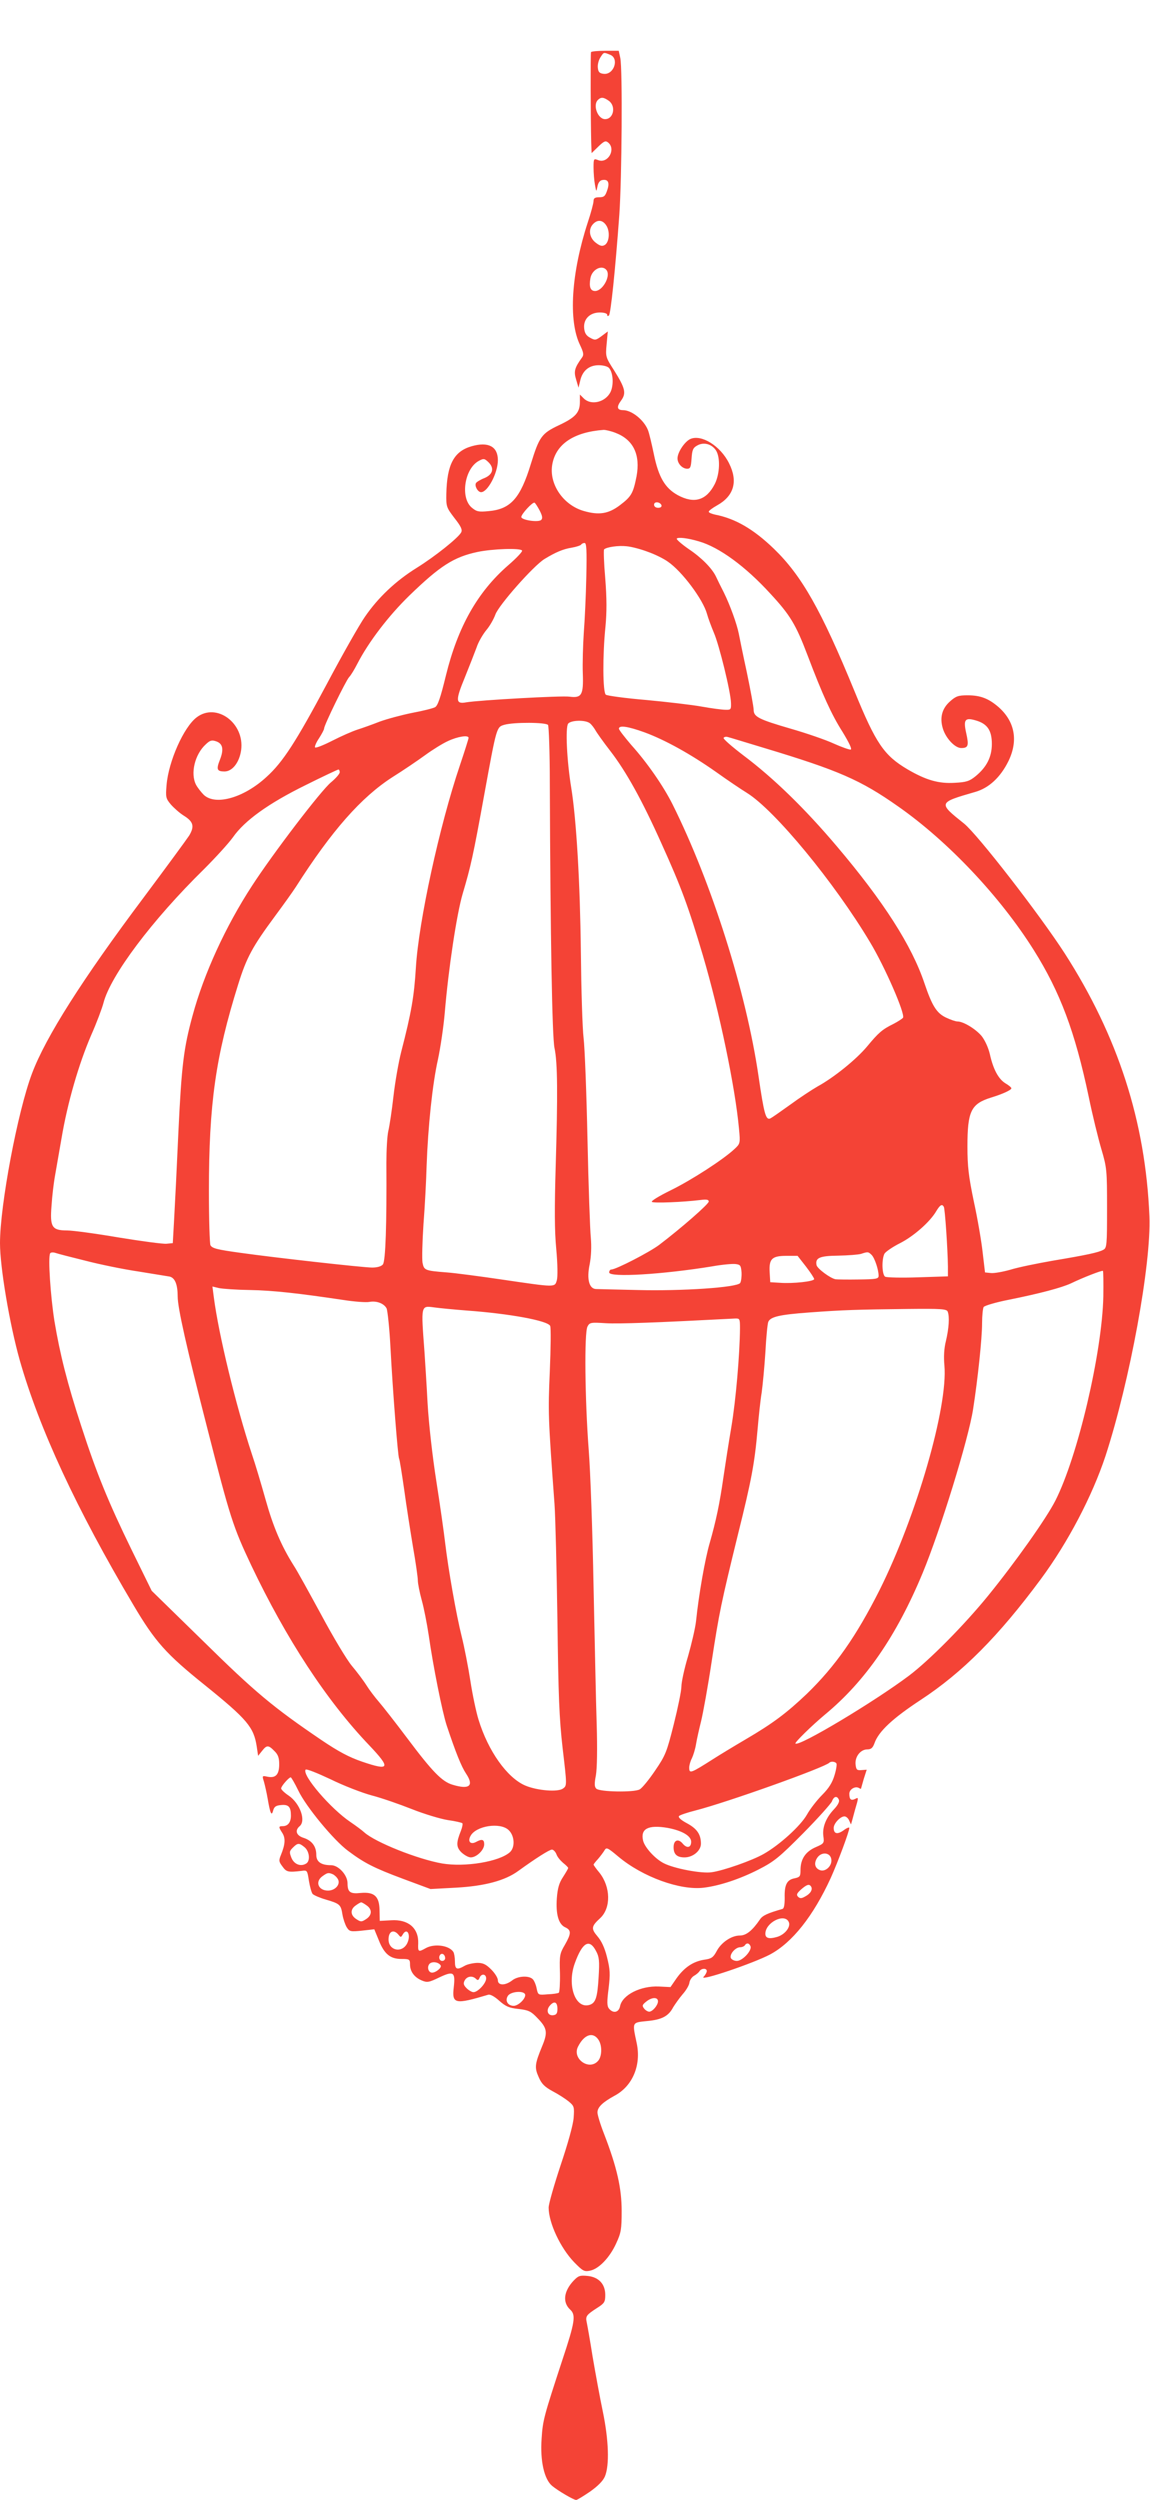 <?xml version="1.0" standalone="no"?>
<!DOCTYPE svg PUBLIC "-//W3C//DTD SVG 20010904//EN"
 "http://www.w3.org/TR/2001/REC-SVG-20010904/DTD/svg10.dtd">
<svg version="1.0" xmlns="http://www.w3.org/2000/svg"
 width="589pt" height="1280pt" viewBox="0 0 589 1280"
 preserveAspectRatio="xMidYMid meet">
<g transform="translate(0,1280) scale(0.1,-0.1)"
fill="#f44336" stroke="none">
<path d="M3027 12533 c-3 -7 -2 -336 1 -462 l2 -55 35 34 c29 28 37 31 50 20
41 -34 -1 -109 -51 -90 -23 9 -24 8 -24 -38 0 -26 3 -65 7 -87 7 -39 7 -39 13
-10 3 18 12 31 24 33 30 6 40 -12 26 -52 -10 -30 -16 -36 -41 -36 -22 0 -29
-5 -29 -19 0 -11 -13 -60 -30 -111 -84 -258 -100 -502 -39 -627 17 -36 20 -49
11 -62 -40 -55 -44 -73 -31 -115 l12 -41 8 33 c11 53 45 82 95 82 24 0 47 -6
54 -15 21 -25 24 -89 6 -124 -27 -51 -99 -68 -136 -31 l-20 20 0 -38 c0 -54
-22 -79 -107 -119 -89 -42 -101 -59 -144 -198 -54 -177 -104 -232 -216 -242
-52 -5 -62 -3 -88 19 -58 51 -36 198 37 238 24 13 29 13 47 -4 34 -31 27 -64
-16 -83 -21 -8 -41 -20 -45 -26 -9 -14 9 -47 26 -47 34 0 86 98 86 164 0 70
-49 96 -135 71 -90 -26 -126 -93 -129 -244 -1 -65 0 -69 42 -124 34 -43 41
-60 34 -73 -16 -29 -134 -123 -227 -181 -108 -67 -198 -152 -266 -251 -28 -40
-116 -195 -195 -344 -158 -296 -225 -400 -309 -476 -116 -107 -261 -148 -321
-92 -14 14 -32 37 -40 52 -30 58 -6 156 50 207 22 21 31 23 54 15 34 -12 39
-42 18 -95 -19 -48 -15 -59 24 -59 40 0 76 46 85 109 19 138 -126 246 -228
168 -66 -50 -144 -225 -154 -347 -5 -61 -4 -68 22 -99 16 -18 45 -44 66 -57
50 -31 56 -55 28 -102 -13 -20 -118 -163 -233 -317 -315 -420 -502 -715 -572
-901 -74 -196 -164 -675 -164 -869 0 -124 49 -414 101 -599 100 -351 290 -761
583 -1255 110 -186 167 -250 364 -408 218 -176 252 -216 267 -316 l7 -47 20
25 c24 31 33 31 63 0 19 -18 25 -35 25 -68 0 -53 -18 -72 -59 -64 -29 6 -29 6
-19 -26 5 -18 14 -57 19 -87 13 -76 20 -91 28 -60 5 19 14 26 40 28 39 4 51
-9 51 -54 0 -34 -15 -54 -42 -54 -22 0 -22 -4 -2 -35 17 -27 15 -58 -7 -112
-12 -29 -11 -35 8 -60 20 -28 29 -30 98 -22 28 4 29 3 37 -50 5 -30 13 -60 19
-68 7 -7 37 -20 68 -29 72 -21 77 -26 85 -77 4 -23 14 -52 22 -65 14 -22 20
-23 78 -17 l63 7 23 -56 c28 -71 59 -96 116 -96 41 0 44 -2 44 -28 0 -36 22
-66 60 -82 28 -12 37 -10 91 16 72 34 82 27 73 -51 -10 -86 6 -89 177 -38 10
3 33 -10 56 -31 33 -29 50 -37 99 -42 51 -6 64 -12 96 -46 51 -52 54 -74 25
-144 -38 -92 -40 -110 -18 -159 15 -35 31 -50 71 -72 29 -15 66 -39 82 -52 29
-24 30 -28 26 -85 -3 -37 -30 -133 -67 -243 -33 -100 -61 -197 -61 -216 0 -78
60 -206 130 -279 45 -46 52 -50 82 -44 45 9 101 67 134 140 25 54 28 72 28
166 0 116 -24 223 -90 394 -19 48 -34 98 -34 110 0 27 26 52 88 86 92 49 137
156 113 269 -23 109 -25 105 52 113 77 7 111 25 135 71 10 16 31 46 48 66 18
20 34 47 35 60 2 13 13 29 24 35 11 6 24 17 28 24 10 15 37 16 37 0 0 -6 -7
-20 -17 -30 -21 -24 256 70 341 115 114 61 221 196 311 392 36 80 95 238 95
256 0 5 -13 0 -29 -12 -32 -23 -51 -19 -51 12 0 23 34 59 55 59 9 0 20 -10 25
-23 5 -12 9 -20 9 -17 1 3 10 35 20 73 19 64 19 66 2 57 -22 -11 -31 -4 -31
26 0 23 31 41 50 29 5 -3 10 -5 10 -3 0 2 7 24 14 50 l15 47 -27 -2 c-23 -2
-27 2 -30 29 -4 39 25 77 60 77 19 0 28 7 37 32 21 60 93 127 236 221 215 141
399 326 616 619 139 188 263 425 331 630 125 384 235 984 225 1228 -20 485
-161 921 -434 1346 -130 201 -445 607 -515 664 -134 107 -134 107 56 162 71
20 130 75 171 158 51 105 33 203 -51 277 -51 44 -93 60 -158 60 -47 0 -60 -4
-90 -31 -41 -36 -54 -83 -37 -139 15 -50 62 -100 94 -100 36 0 40 12 26 75
-16 71 -7 83 50 66 58 -17 81 -51 81 -120 0 -67 -27 -119 -83 -165 -32 -26
-48 -31 -107 -34 -82 -5 -146 13 -242 69 -120 71 -162 132 -271 399 -171 417
-271 593 -414 731 -104 100 -197 154 -300 174 -18 4 -33 10 -33 15 0 5 19 19
42 32 87 48 109 123 62 216 -44 89 -142 150 -199 124 -29 -14 -65 -68 -65 -99
0 -27 25 -53 50 -53 16 0 19 9 22 52 3 44 7 55 29 67 33 19 74 8 96 -25 23
-36 20 -120 -6 -172 -43 -84 -105 -103 -190 -57 -65 36 -98 92 -122 209 -11
53 -24 108 -30 123 -20 52 -83 103 -128 103 -31 0 -34 17 -10 49 28 38 21 64
-36 155 -43 67 -44 69 -38 134 l6 65 -32 -24 c-30 -22 -34 -22 -59 -8 -19 10
-28 24 -30 48 -5 47 29 81 80 81 23 0 38 -5 38 -12 0 -7 3 -8 9 -3 9 10 32
227 53 515 13 187 17 745 5 803 l-8 37 -69 0 c-38 0 -71 -3 -73 -7z m97 -13
c49 -18 21 -104 -32 -98 -21 2 -28 9 -30 31 -2 16 4 39 13 53 18 28 16 27 49
14z m-6 -236 c38 -27 25 -94 -19 -94 -37 0 -64 71 -37 98 16 16 29 15 56 -4z
m-13 -638 c20 -30 16 -85 -7 -100 -13 -8 -24 -6 -45 10 -34 25 -41 68 -17 95
23 26 50 24 69 -5z m4 -233 c17 -32 -24 -103 -61 -103 -24 0 -32 21 -24 66 9
48 65 72 85 37z m43 -829 c92 -35 129 -112 108 -224 -17 -85 -26 -102 -84
-146 -59 -45 -108 -53 -187 -30 -106 31 -179 140 -160 240 19 103 111 164 263
175 10 0 37 -6 60 -15z m-388 -398 c14 -27 16 -40 8 -48 -14 -14 -102 -1 -102
15 0 15 59 79 68 73 4 -2 16 -21 26 -40z m624 27 c2 -8 -5 -13 -17 -13 -12 0
-21 6 -21 16 0 18 31 15 38 -3z m192 -185 c104 -30 238 -128 365 -267 102
-110 131 -158 191 -316 77 -203 123 -304 179 -392 34 -56 50 -89 42 -91 -7 -1
-47 13 -87 31 -41 19 -140 53 -220 76 -165 48 -190 61 -190 97 0 14 -16 101
-35 192 -20 92 -38 181 -41 197 -10 51 -45 147 -76 210 -17 33 -35 70 -41 83
-20 42 -74 97 -140 141 -36 25 -63 49 -61 53 6 9 57 3 114 -14z m-577 -180
c-2 -95 -8 -225 -13 -288 -4 -63 -7 -157 -5 -208 4 -111 -6 -127 -68 -119 -41
6 -464 -18 -529 -29 -55 -10 -56 9 -7 128 23 57 50 126 60 153 9 28 32 67 50
89 18 21 38 57 46 79 16 47 195 250 252 285 56 34 95 51 140 58 23 4 44 11 47
15 3 5 11 9 18 9 10 0 12 -36 9 -172z m314 127 c35 -12 82 -35 104 -51 73 -50
180 -194 200 -267 6 -22 22 -65 35 -96 27 -61 87 -305 88 -361 1 -33 -1 -35
-29 -34 -16 0 -70 7 -120 16 -49 9 -178 24 -285 34 -107 9 -201 22 -207 27
-16 12 -17 202 -2 348 7 76 7 143 -1 247 -7 79 -9 146 -6 149 12 12 74 21 116
16 24 -2 73 -15 107 -28z m-643 6 c3 -5 -29 -39 -72 -76 -157 -137 -257 -315
-318 -563 -28 -115 -42 -156 -56 -163 -11 -6 -63 -19 -117 -29 -54 -11 -129
-31 -167 -45 -38 -15 -89 -33 -114 -41 -25 -8 -82 -33 -127 -56 -45 -23 -85
-39 -89 -35 -4 3 5 25 20 47 14 22 26 44 26 50 0 17 111 244 128 263 10 10 28
41 42 68 57 111 160 246 267 350 157 152 227 197 349 223 77 16 220 21 228 7z
m347 -884 c9 -7 21 -23 28 -35 7 -13 41 -61 76 -106 82 -106 164 -254 263
-475 102 -225 138 -324 212 -573 85 -288 166 -677 185 -888 7 -73 6 -76 -22
-102 -57 -54 -221 -160 -327 -212 -61 -30 -104 -56 -97 -60 11 -7 160 -1 249
10 31 4 42 2 42 -8 0 -13 -142 -137 -254 -222 -49 -37 -221 -126 -245 -126 -6
0 -11 -7 -11 -15 0 -27 276 -10 527 31 50 9 104 14 120 12 25 -3 28 -7 31 -43
1 -22 -2 -46 -7 -54 -15 -23 -300 -42 -526 -36 -104 2 -200 5 -211 5 -36 0
-50 49 -34 126 8 41 10 91 6 137 -4 40 -12 266 -17 502 -5 237 -14 471 -20
520 -6 50 -12 248 -14 442 -4 358 -23 676 -49 838 -23 140 -31 311 -16 330 15
18 88 20 111 2z m-214 -9 c4 -7 9 -141 9 -298 3 -797 12 -1299 24 -1356 16
-74 17 -239 6 -609 -6 -208 -6 -327 3 -420 7 -77 8 -142 3 -160 -11 -37 -4
-37 -277 3 -115 17 -244 34 -285 37 -115 9 -118 11 -126 50 -3 20 -1 109 5
198 7 89 14 223 16 297 7 201 30 421 58 545 13 61 29 169 35 240 19 226 61
505 92 610 41 138 53 191 110 505 64 351 63 347 103 359 50 14 214 13 224 -1z
m495 -38 c103 -38 234 -110 366 -203 56 -40 127 -88 158 -107 143 -89 448
-459 630 -764 76 -126 181 -367 169 -387 -4 -5 -25 -19 -48 -31 -59 -29 -77
-45 -136 -116 -56 -67 -170 -159 -254 -205 -28 -16 -92 -58 -141 -94 -49 -35
-94 -67 -102 -70 -22 -8 -31 26 -59 217 -63 432 -241 992 -440 1391 -47 94
-130 214 -212 305 -34 40 -63 77 -63 83 0 19 46 12 132 -19z m-902 -28 c0 -4
-20 -68 -45 -142 -104 -308 -211 -798 -225 -1035 -9 -147 -23 -229 -75 -430
-14 -55 -32 -158 -40 -230 -8 -71 -20 -150 -26 -175 -6 -25 -10 -99 -10 -165
2 -311 -4 -502 -18 -519 -8 -10 -29 -16 -55 -16 -46 0 -501 51 -671 75 -124
17 -147 23 -157 39 -4 6 -8 130 -8 276 0 449 34 689 150 1060 43 138 73 193
189 350 43 58 91 125 107 150 183 287 334 458 494 561 56 35 131 86 168 113
37 27 90 60 117 72 49 23 105 32 105 16z m1515 -52 c378 -114 492 -163 685
-299 256 -179 523 -462 695 -736 135 -215 211 -418 281 -750 19 -93 49 -215
65 -269 28 -95 29 -107 29 -302 0 -188 -1 -204 -19 -213 -25 -14 -87 -27 -260
-56 -80 -14 -178 -34 -216 -46 -39 -11 -84 -19 -100 -17 l-30 3 -12 102 c-6
56 -26 173 -45 260 -27 130 -33 180 -33 283 0 180 18 218 120 250 62 19 105
39 105 48 0 4 -14 16 -30 25 -36 22 -63 72 -80 149 -8 34 -25 71 -42 93 -31
37 -94 75 -124 75 -10 0 -36 9 -59 20 -48 23 -71 60 -110 175 -65 194 -210
420 -449 702 -165 195 -325 350 -478 465 -59 45 -105 85 -102 90 4 6 14 7 23
4 9 -2 93 -28 186 -56z m-2175 -124 c0 -8 -20 -31 -44 -51 -50 -40 -298 -365
-405 -530 -135 -207 -247 -451 -305 -666 -45 -165 -56 -253 -72 -589 -8 -179
-18 -381 -22 -450 l-7 -125 -32 -3 c-18 -2 -128 13 -245 32 -117 20 -236 36
-264 36 -78 0 -89 17 -80 127 3 49 11 113 16 143 5 30 21 121 35 201 31 184
88 380 152 529 28 63 56 138 63 165 36 140 249 424 515 685 58 58 125 131 148
163 60 86 183 174 372 267 88 44 163 79 168 80 4 0 7 -6 7 -14z m3094 -2225
c6 -9 20 -218 21 -306 l0 -50 -153 -5 c-85 -3 -160 -1 -168 3 -17 9 -19 89 -4
118 6 10 42 35 80 54 69 35 154 109 186 165 19 31 29 37 38 21z m-4396 -276
c73 -19 195 -44 270 -55 75 -12 147 -24 160 -26 28 -6 42 -40 42 -102 0 -58
45 -259 151 -672 118 -462 132 -506 226 -705 179 -376 385 -692 605 -922 111
-117 104 -131 -37 -83 -67 23 -120 51 -209 111 -246 167 -339 244 -605 506
l-264 258 -103 210 c-119 244 -180 393 -258 634 -71 217 -109 368 -137 536
-20 126 -34 329 -22 348 3 5 15 6 27 2 11 -4 81 -22 154 -40z m4026 30 c16
-16 36 -76 36 -107 0 -16 -12 -18 -102 -19 -57 -1 -110 0 -118 1 -26 4 -95 55
-98 73 -7 37 16 47 112 48 50 1 102 5 116 9 36 12 37 11 54 -5z m-336 -60 c23
-30 42 -59 42 -64 0 -12 -109 -24 -175 -19 l-50 3 -3 51 c-4 69 12 84 86 84
l57 0 43 -55z m1523 -152 c-6 -288 -131 -821 -246 -1047 -47 -92 -205 -315
-344 -486 -122 -150 -301 -331 -406 -410 -177 -133 -564 -365 -581 -347 -5 5
84 92 151 148 207 171 367 403 501 726 90 217 234 683 258 838 24 154 46 362
46 440 0 39 4 76 8 83 5 7 62 24 128 37 164 33 271 62 319 84 62 30 160 68
164 64 2 -2 3 -60 2 -130z m-4371 32 c119 -2 251 -17 479 -51 57 -9 116 -13
132 -10 37 7 75 -7 89 -33 5 -11 15 -103 20 -203 12 -226 38 -556 44 -566 3
-5 14 -75 26 -158 11 -82 32 -214 45 -293 14 -79 25 -157 25 -173 0 -15 9 -61
20 -101 11 -39 27 -121 36 -181 22 -155 69 -391 92 -461 46 -138 75 -210 99
-246 42 -63 17 -83 -69 -57 -54 16 -103 66 -232 238 -60 80 -126 164 -145 186
-20 23 -49 61 -64 85 -15 24 -49 69 -75 100 -26 31 -96 148 -156 260 -61 112
-124 227 -142 254 -63 100 -105 198 -144 338 -22 78 -53 183 -70 232 -82 249
-170 611 -195 804 l-7 54 33 -8 c19 -4 90 -9 159 -10z m1110 -105 c221 -16
416 -52 428 -79 4 -9 3 -113 -2 -231 -9 -213 -9 -231 24 -680 5 -69 11 -336
15 -595 5 -389 9 -502 27 -659 22 -186 22 -189 2 -203 -25 -20 -133 -11 -194
15 -93 40 -190 177 -239 337 -12 38 -31 128 -42 200 -11 71 -31 173 -44 225
-28 111 -69 345 -85 480 -6 52 -26 194 -45 315 -20 127 -39 296 -45 400 -5 99
-13 218 -16 265 -18 240 -19 235 50 226 28 -4 103 -11 166 -16z m2464 -6 c10
-26 6 -85 -9 -149 -10 -39 -12 -83 -8 -126 19 -211 -143 -772 -332 -1150 -120
-238 -227 -390 -371 -530 -104 -99 -174 -152 -314 -234 -63 -37 -137 -82 -165
-100 -118 -75 -125 -78 -125 -45 0 12 6 33 14 48 7 15 17 47 21 72 4 25 16 78
26 118 10 41 35 178 54 305 39 253 48 297 135 652 69 277 85 363 100 535 6 69
15 154 21 189 5 36 14 128 19 205 4 78 11 149 15 158 11 26 58 37 209 48 175
13 248 15 502 18 176 2 203 0 208 -14z m-1064 -86 c-1 -131 -21 -366 -44 -503
-14 -82 -32 -199 -41 -260 -19 -134 -38 -223 -70 -335 -24 -82 -56 -264 -70
-400 -4 -36 -23 -117 -41 -180 -19 -63 -34 -133 -34 -155 0 -22 -18 -109 -39
-193 -36 -143 -42 -159 -96 -238 -31 -46 -67 -90 -79 -96 -29 -16 -205 -13
-222 4 -10 10 -10 26 -2 68 6 34 8 134 4 265 -4 116 -10 433 -16 705 -5 272
-16 587 -25 700 -19 252 -23 596 -6 628 11 21 17 22 94 17 66 -4 259 3 660 24
26 1 27 0 27 -51z m494 -2227 c3 -5 -1 -32 -10 -61 -11 -37 -29 -66 -63 -100
-26 -26 -62 -72 -78 -101 -33 -58 -140 -155 -221 -201 -59 -34 -208 -86 -267
-94 -51 -8 -193 19 -245 46 -44 22 -97 80 -106 115 -15 62 26 83 126 66 74
-14 120 -41 120 -71 0 -30 -21 -35 -42 -11 -23 29 -48 21 -48 -17 0 -36 17
-52 56 -52 43 0 84 34 84 70 0 48 -20 77 -72 105 -32 17 -46 31 -40 37 5 5 43
18 83 28 164 42 662 220 687 245 8 8 30 6 36 -4z m-2379 -164 c50 -13 142 -45
205 -70 63 -25 146 -50 184 -56 37 -5 71 -13 74 -16 3 -3 0 -20 -7 -38 -25
-62 -25 -84 2 -111 15 -14 36 -26 48 -26 30 0 69 38 69 67 0 25 -11 29 -42 12
-28 -15 -44 2 -28 31 28 52 152 71 195 30 31 -29 34 -88 7 -113 -54 -49 -230
-78 -348 -58 -125 22 -341 108 -398 159 -12 11 -43 34 -71 53 -101 68 -248
239 -230 268 3 6 60 -17 128 -49 67 -33 163 -70 212 -83z m-377 25 c39 -82
181 -254 254 -308 84 -63 133 -88 283 -144 l140 -52 130 7 c147 8 252 36 320
86 87 63 159 109 172 109 7 0 18 -11 23 -24 4 -13 20 -32 34 -44 14 -11 26
-23 26 -26 0 -4 -12 -24 -26 -46 -20 -30 -28 -57 -32 -109 -6 -82 9 -134 43
-149 32 -15 31 -32 -2 -90 -26 -44 -28 -54 -25 -144 1 -53 -2 -99 -6 -101 -4
-3 -29 -7 -57 -8 -48 -4 -49 -4 -56 28 -3 18 -12 40 -19 48 -18 21 -77 19
-107 -5 -35 -27 -73 -27 -73 1 0 12 -15 36 -34 55 -27 27 -42 34 -72 34 -22
-1 -50 -7 -64 -15 -40 -23 -50 -19 -50 23 0 20 -4 42 -8 48 -22 34 -98 44
-142 19 -37 -21 -40 -19 -38 24 3 79 -51 125 -139 119 l-58 -3 -1 54 c-1 72
-27 95 -96 89 -55 -6 -68 4 -68 50 0 41 -46 92 -84 92 -51 0 -76 17 -76 53 0
43 -22 73 -65 87 -38 12 -46 38 -20 60 33 28 2 116 -56 156 -21 14 -39 31 -39
37 0 12 40 57 49 57 3 0 21 -31 39 -68z m2769 -48 c3 -9 -6 -27 -25 -47 -41
-43 -61 -92 -55 -138 5 -36 4 -38 -40 -57 -52 -23 -77 -61 -77 -117 0 -32 -3
-36 -30 -42 -40 -7 -53 -34 -51 -100 0 -35 -3 -55 -12 -57 -76 -22 -101 -33
-115 -54 -39 -57 -70 -82 -103 -82 -43 0 -96 -36 -119 -81 -17 -31 -26 -38
-64 -43 -56 -9 -101 -39 -141 -95 l-31 -45 -60 3 c-93 4 -186 -43 -198 -100
-6 -33 -35 -40 -57 -13 -10 12 -11 33 -2 102 9 76 8 97 -8 161 -12 49 -29 84
-49 107 -33 39 -32 51 14 93 56 52 54 160 -4 233 -17 20 -30 39 -30 41 0 2 10
15 23 29 12 14 27 34 33 44 10 17 15 15 71 -32 124 -104 317 -174 438 -159 81
10 184 44 280 93 80 41 105 61 229 186 76 77 142 151 147 163 10 27 27 30 36
7z m-2737 -242 c25 -21 30 -69 9 -83 -28 -18 -62 -5 -76 28 -12 30 -11 35 7
53 25 25 32 25 60 2z m2698 -63 c4 -32 -29 -63 -56 -55 -28 9 -35 35 -17 63
22 34 69 29 73 -8z m-2554 -75 c9 -4 21 -15 27 -26 14 -26 -14 -58 -51 -58
-50 0 -68 46 -28 74 25 18 30 19 52 10z m2450 -63 c10 -15 -3 -37 -30 -51 -19
-11 -27 -11 -37 -1 -9 10 -6 17 16 37 30 26 42 29 51 15z m-2276 -97 c29 -20
28 -50 -3 -70 -23 -15 -27 -15 -50 0 -31 20 -32 50 -3 70 12 9 25 16 28 16 3
0 16 -7 28 -16z m2161 -83 c14 -25 -19 -68 -62 -79 -39 -11 -57 -5 -57 17 0
57 96 106 119 62z m-1998 -67 c11 -14 13 -14 21 0 23 41 45 -2 23 -45 -27 -51
-95 -36 -95 21 0 42 26 54 51 24z m1012 -84 c16 -29 18 -51 13 -132 -6 -105
-15 -133 -46 -143 -73 -23 -117 100 -76 213 39 108 75 128 109 62z m791 25 c8
-22 -41 -75 -70 -75 -14 0 -27 7 -31 15 -7 20 24 55 48 55 10 0 21 5 24 10 9
14 22 12 29 -5z m-1564 -61 c0 -8 -7 -14 -15 -14 -15 0 -21 21 -9 33 10 9 24
-2 24 -19z m-23 -37 c7 -11 -24 -37 -44 -37 -19 0 -27 28 -14 44 12 15 47 11
58 -7z m233 -67 c0 -24 -42 -70 -65 -70 -8 0 -24 9 -35 20 -16 16 -18 25 -10
40 12 22 40 26 58 8 9 -9 13 -7 18 5 9 24 34 21 34 -3z m200 -85 c0 -21 -36
-55 -59 -55 -29 0 -45 25 -31 49 13 26 90 31 90 6z m680 -32 c0 -20 -28 -53
-45 -53 -7 0 -19 7 -26 16 -11 14 -10 19 10 35 29 24 61 25 61 2z m-515 -39
c0 -22 -5 -30 -21 -32 -29 -4 -39 26 -17 50 22 25 38 18 38 -18z m209 -156
c21 -29 20 -87 -1 -110 -46 -52 -135 12 -102 74 31 61 75 76 103 36z"/>
<path d="M2938 1123 c-51 -54 -58 -112 -17 -149 29 -27 24 -63 -41 -258 -94
-287 -100 -307 -106 -402 -8 -114 13 -208 54 -242 30 -25 110 -72 123 -72 5 0
36 19 70 42 41 29 67 55 77 78 24 56 20 187 -11 335 -15 72 -38 198 -52 280
-13 83 -27 161 -30 175 -7 31 -1 38 53 73 38 24 42 31 42 67 0 55 -33 91 -90
97 -40 4 -48 1 -72 -24z"/>
</g>
</svg>
